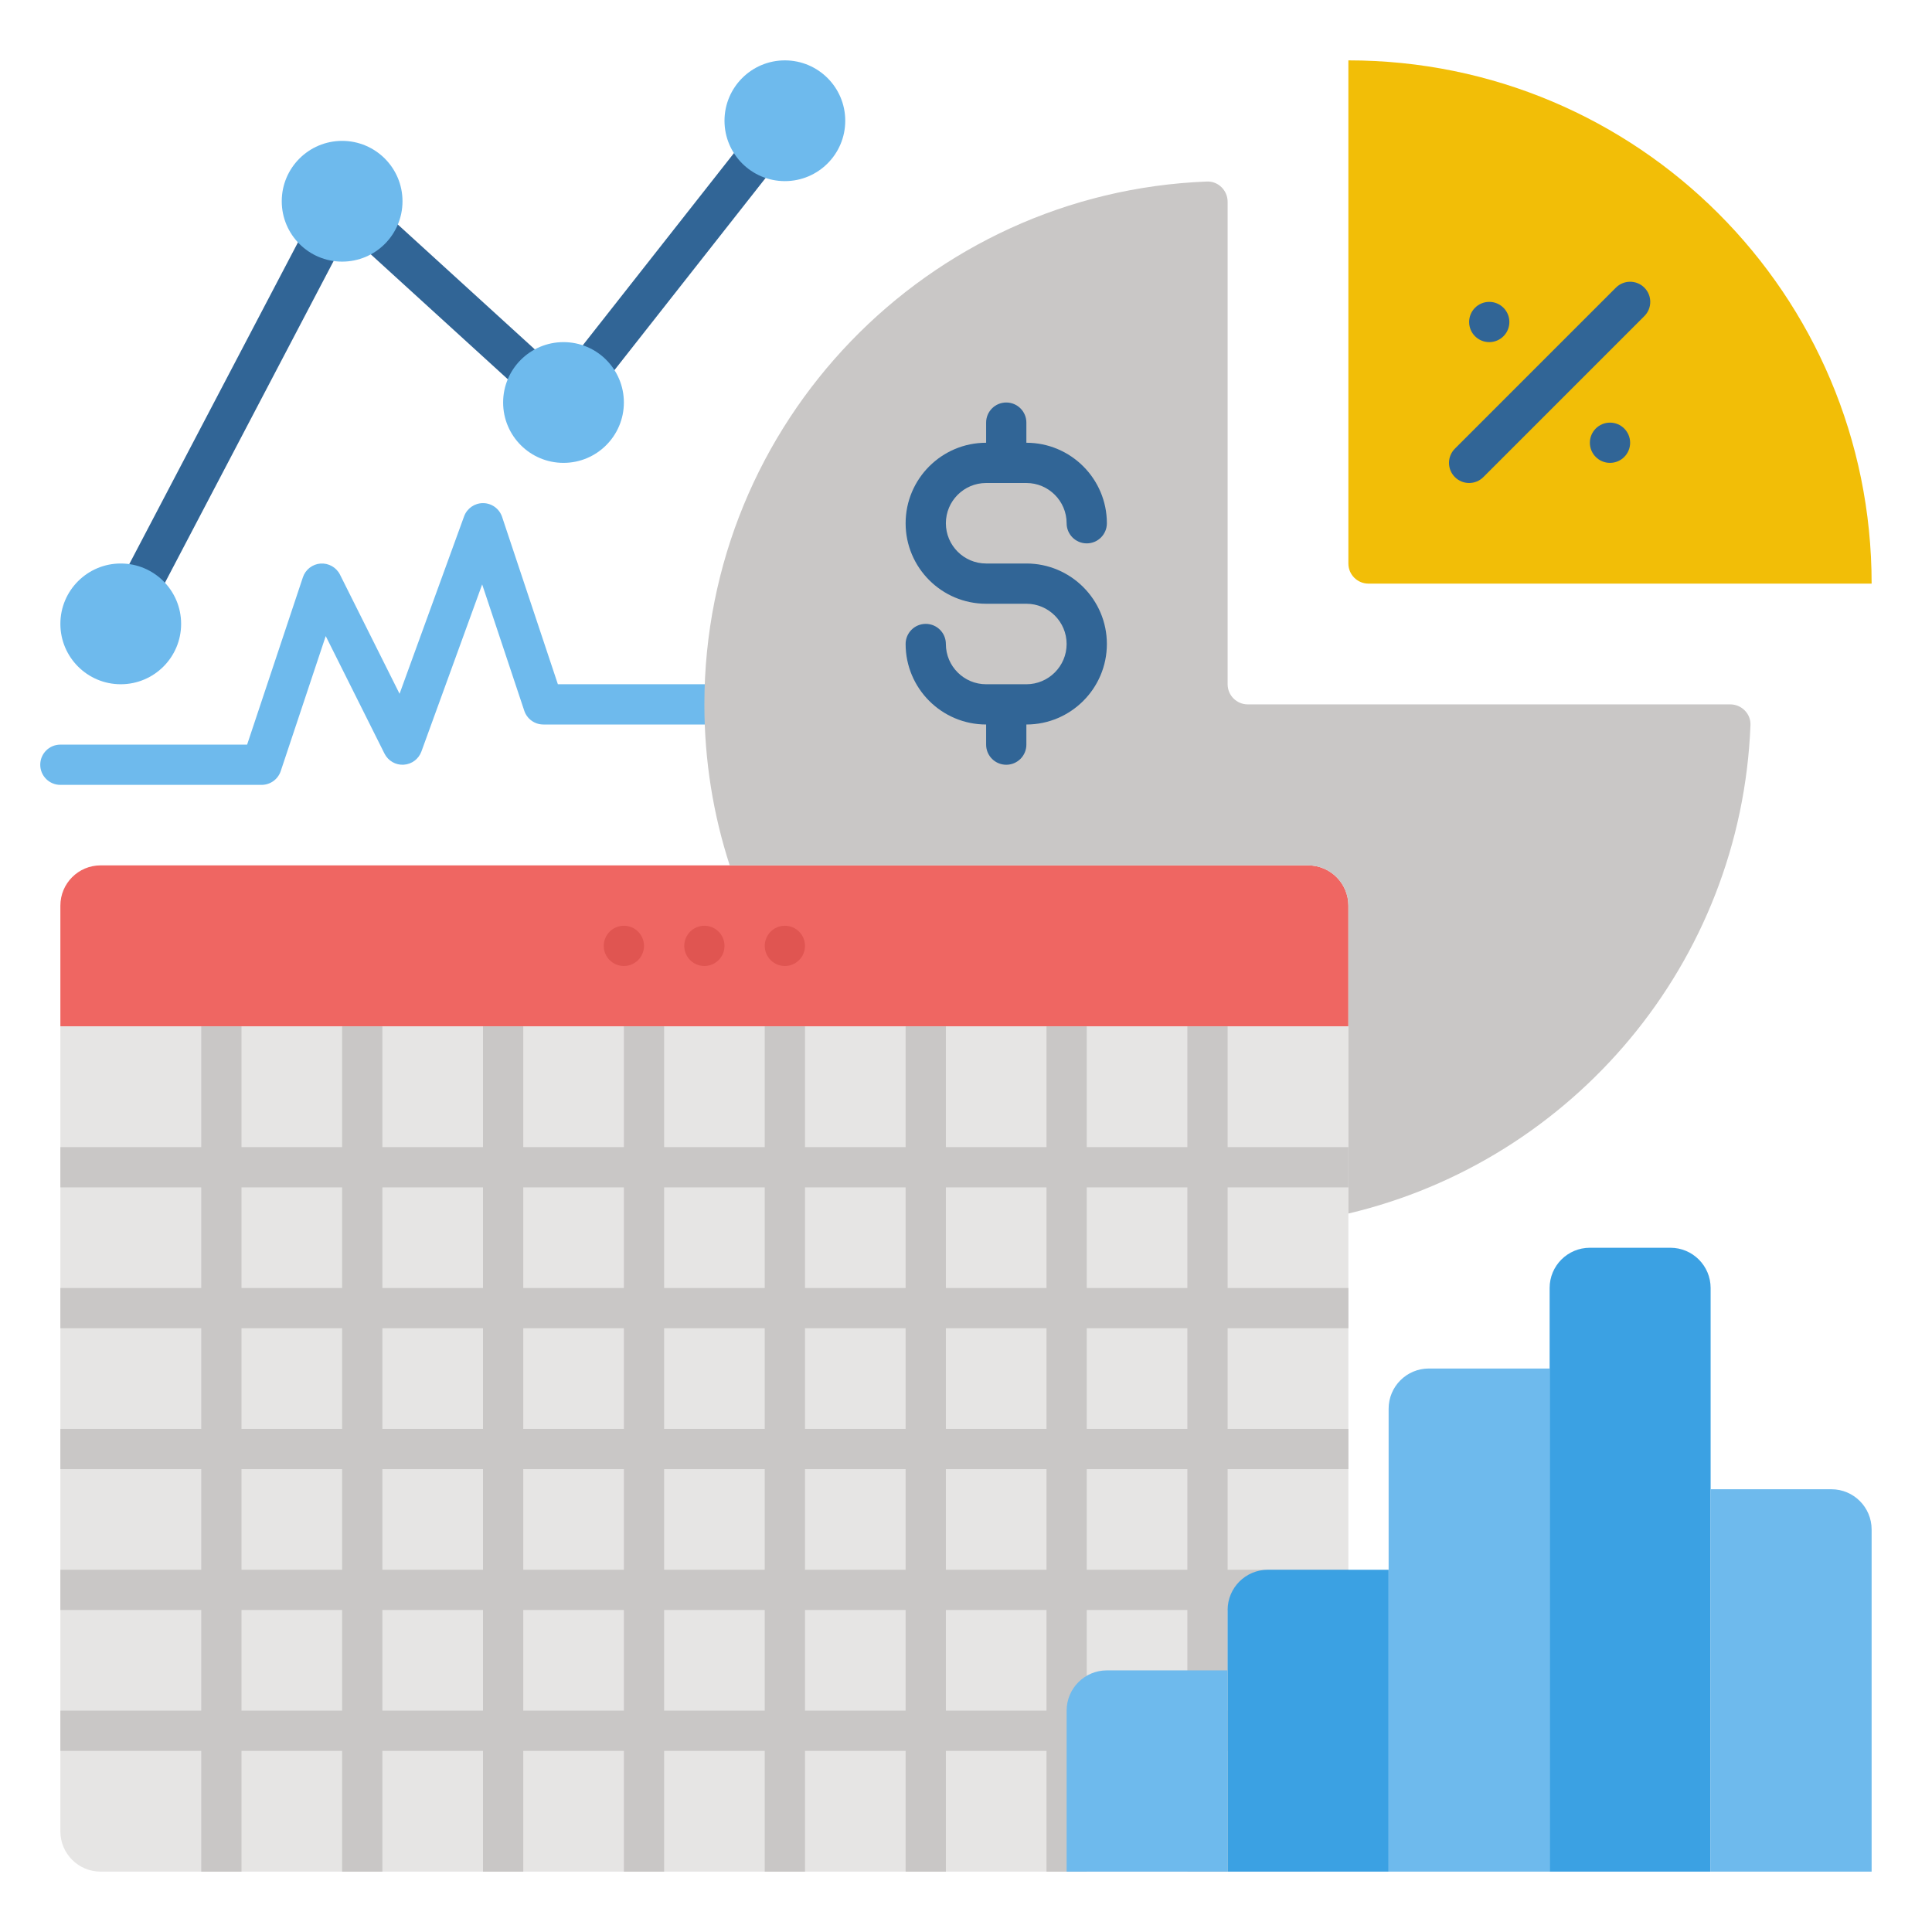 <svg id="Line" enable-background="new 0 0 96 96" height="512" viewBox="0 0 96 96" width="512" xmlns="http://www.w3.org/2000/svg"><path d="m3 51h64v-6c0-1.105-.895-2-2-2h-60c-1.105 0-2 .895-2 2z" fill="#ef6662"/><path d="m5 93h60c1.105 0 2-.895 2-2v-40h-64v40c0 1.105.895 2 2 2z" fill="#e6e5e4"/><path d="m13 39h-10c-.552 0-1-.447-1-1s.448-1 1-1h9.279l2.772-8.316c.128-.384.475-.652.878-.681.398-.028.784.188.965.55l2.96 5.921 3.206-8.815c.144-.396.52-.659.94-.659h.014c.425.006.8.28.935.684l2.772 8.316h8.279c.552 0 1 .447 1 1s-.448 1-1 1h-9c-.431 0-.813-.275-.949-.684l-2.092-6.277-3.019 8.303c-.137.375-.483.634-.882.656-.397.026-.773-.193-.952-.551l-2.92-5.841-2.236 6.71c-.138.409-.519.684-.95.684z" fill="#6ebaed"/><path d="m86.98 36.026c-.459 11.834-8.831 21.64-19.98 24.274v-15.3c0-1.105-.895-2-2-2h-28.74c-.82-2.52-1.26-5.21-1.26-8 0-14.016 11.089-25.441 24.973-25.98.562-.022 1.027.443 1.027 1.006v23.974c0 .552.448 1 1 1h23.975c.562 0 1.027.465 1.005 1.026z" fill="#c9c7c6"/><path d="m93 29c0-14.371-11.629-26-26-26v25c0 .552.448 1 1 1z" fill="#f2be07"/><g fill="#c9c7c6"><path d="m10 51h2v42h-2z"/><path d="m17 51h2v42h-2z"/><path d="m24 51h2v42h-2z"/><path d="m31 51h2v42h-2z"/><path d="m38 51h2v42h-2z"/><path d="m45 51h2v42h-2z"/><path d="m52 51h2v42h-2z"/><path d="m59 51h2v42h-2z"/><path d="m3 57h64v2h-64z"/><path d="m3 64h64v2h-64z"/><path d="m3 71h64v2h-64z"/><path d="m3 78h64v2h-64z"/><path d="m3 85h64v2h-64z"/></g><path d="m69 93h-8v-13c0-1.105.895-2 2-2h6z" fill="#3ba1e3"/><path d="m61 93h-8v-8c0-1.105.895-2 2-2h6z" fill="#6ebaed"/><path d="m77 93h-8v-23c0-1.105.895-2 2-2h6z" fill="#6ebaed"/><path d="m85 93h-8v-29c0-1.105.895-2 2-2h4c1.105 0 2 .895 2 2z" fill="#3ba1e3"/><path d="m93 93h-8v-19h6c1.105 0 2 .895 2 2z" fill="#6ebaed"/><path d="m5.999 31.991c-.156 0-.315-.036-.463-.114-.489-.257-.678-.861-.421-1.35l11-20.982c.256-.49.86-.68 1.35-.422.489.257.678.861.421 1.35l-11 20.982c-.179.342-.527.536-.887.536z" fill="#316596"/><path d="m28 20.992c-.217 0-.435-.07-.618-.214-.434-.342-.509-.971-.168-1.404l11-13.984c.342-.435.971-.507 1.404-.168.434.342.509.971.168 1.404l-11 13.984c-.197.251-.491.382-.786.382z" fill="#316596"/><path d="m27.984 21c-.24 0-.481-.086-.673-.261l-10.97-10c-.408-.372-.438-1.005-.065-1.413.373-.406 1.005-.437 1.413-.065l10.97 10c.408.372.438 1.005.065 1.413-.198.216-.468.326-.74.326z" fill="#316596"/><circle cx="6" cy="31" fill="#6ebaed" r="3"/><circle cx="17" cy="10" fill="#6ebaed" r="3"/><circle cx="28" cy="20" fill="#6ebaed" r="3"/><circle cx="39" cy="6" fill="#6ebaed" r="3"/><path d="m73 24c-.256 0-.512-.098-.707-.293-.391-.391-.391-1.023 0-1.414l8-8c.391-.391 1.023-.391 1.414 0s.391 1.023 0 1.414l-8 8c-.195.195-.451.293-.707.293z" fill="#316596"/><circle cx="74" cy="16" fill="#316596" r="1"/><circle cx="80" cy="22" fill="#316596" r="1"/><path d="m51 28h-2c-1.103 0-2-.897-2-2s.897-2 2-2h2c1.103 0 2 .897 2 2 0 .553.448 1 1 1s1-.447 1-1c0-2.206-1.794-4-4-4v-1c0-.553-.448-1-1-1s-1 .447-1 1v1c-2.206 0-4 1.794-4 4s1.794 4 4 4h2c1.103 0 2 .897 2 2s-.897 2-2 2h-2c-1.103 0-2-.897-2-2 0-.553-.448-1-1-1s-1 .447-1 1c0 2.206 1.794 4 4 4v1c0 .553.448 1 1 1s1-.447 1-1v-1c2.206 0 4-1.794 4-4s-1.794-4-4-4z" fill="#316596"/><circle cx="31" cy="47" fill="#e05551" r="1"/><circle cx="35" cy="47" fill="#e05551" r="1"/><circle cx="39" cy="47" fill="#e05551" r="1"/></svg>